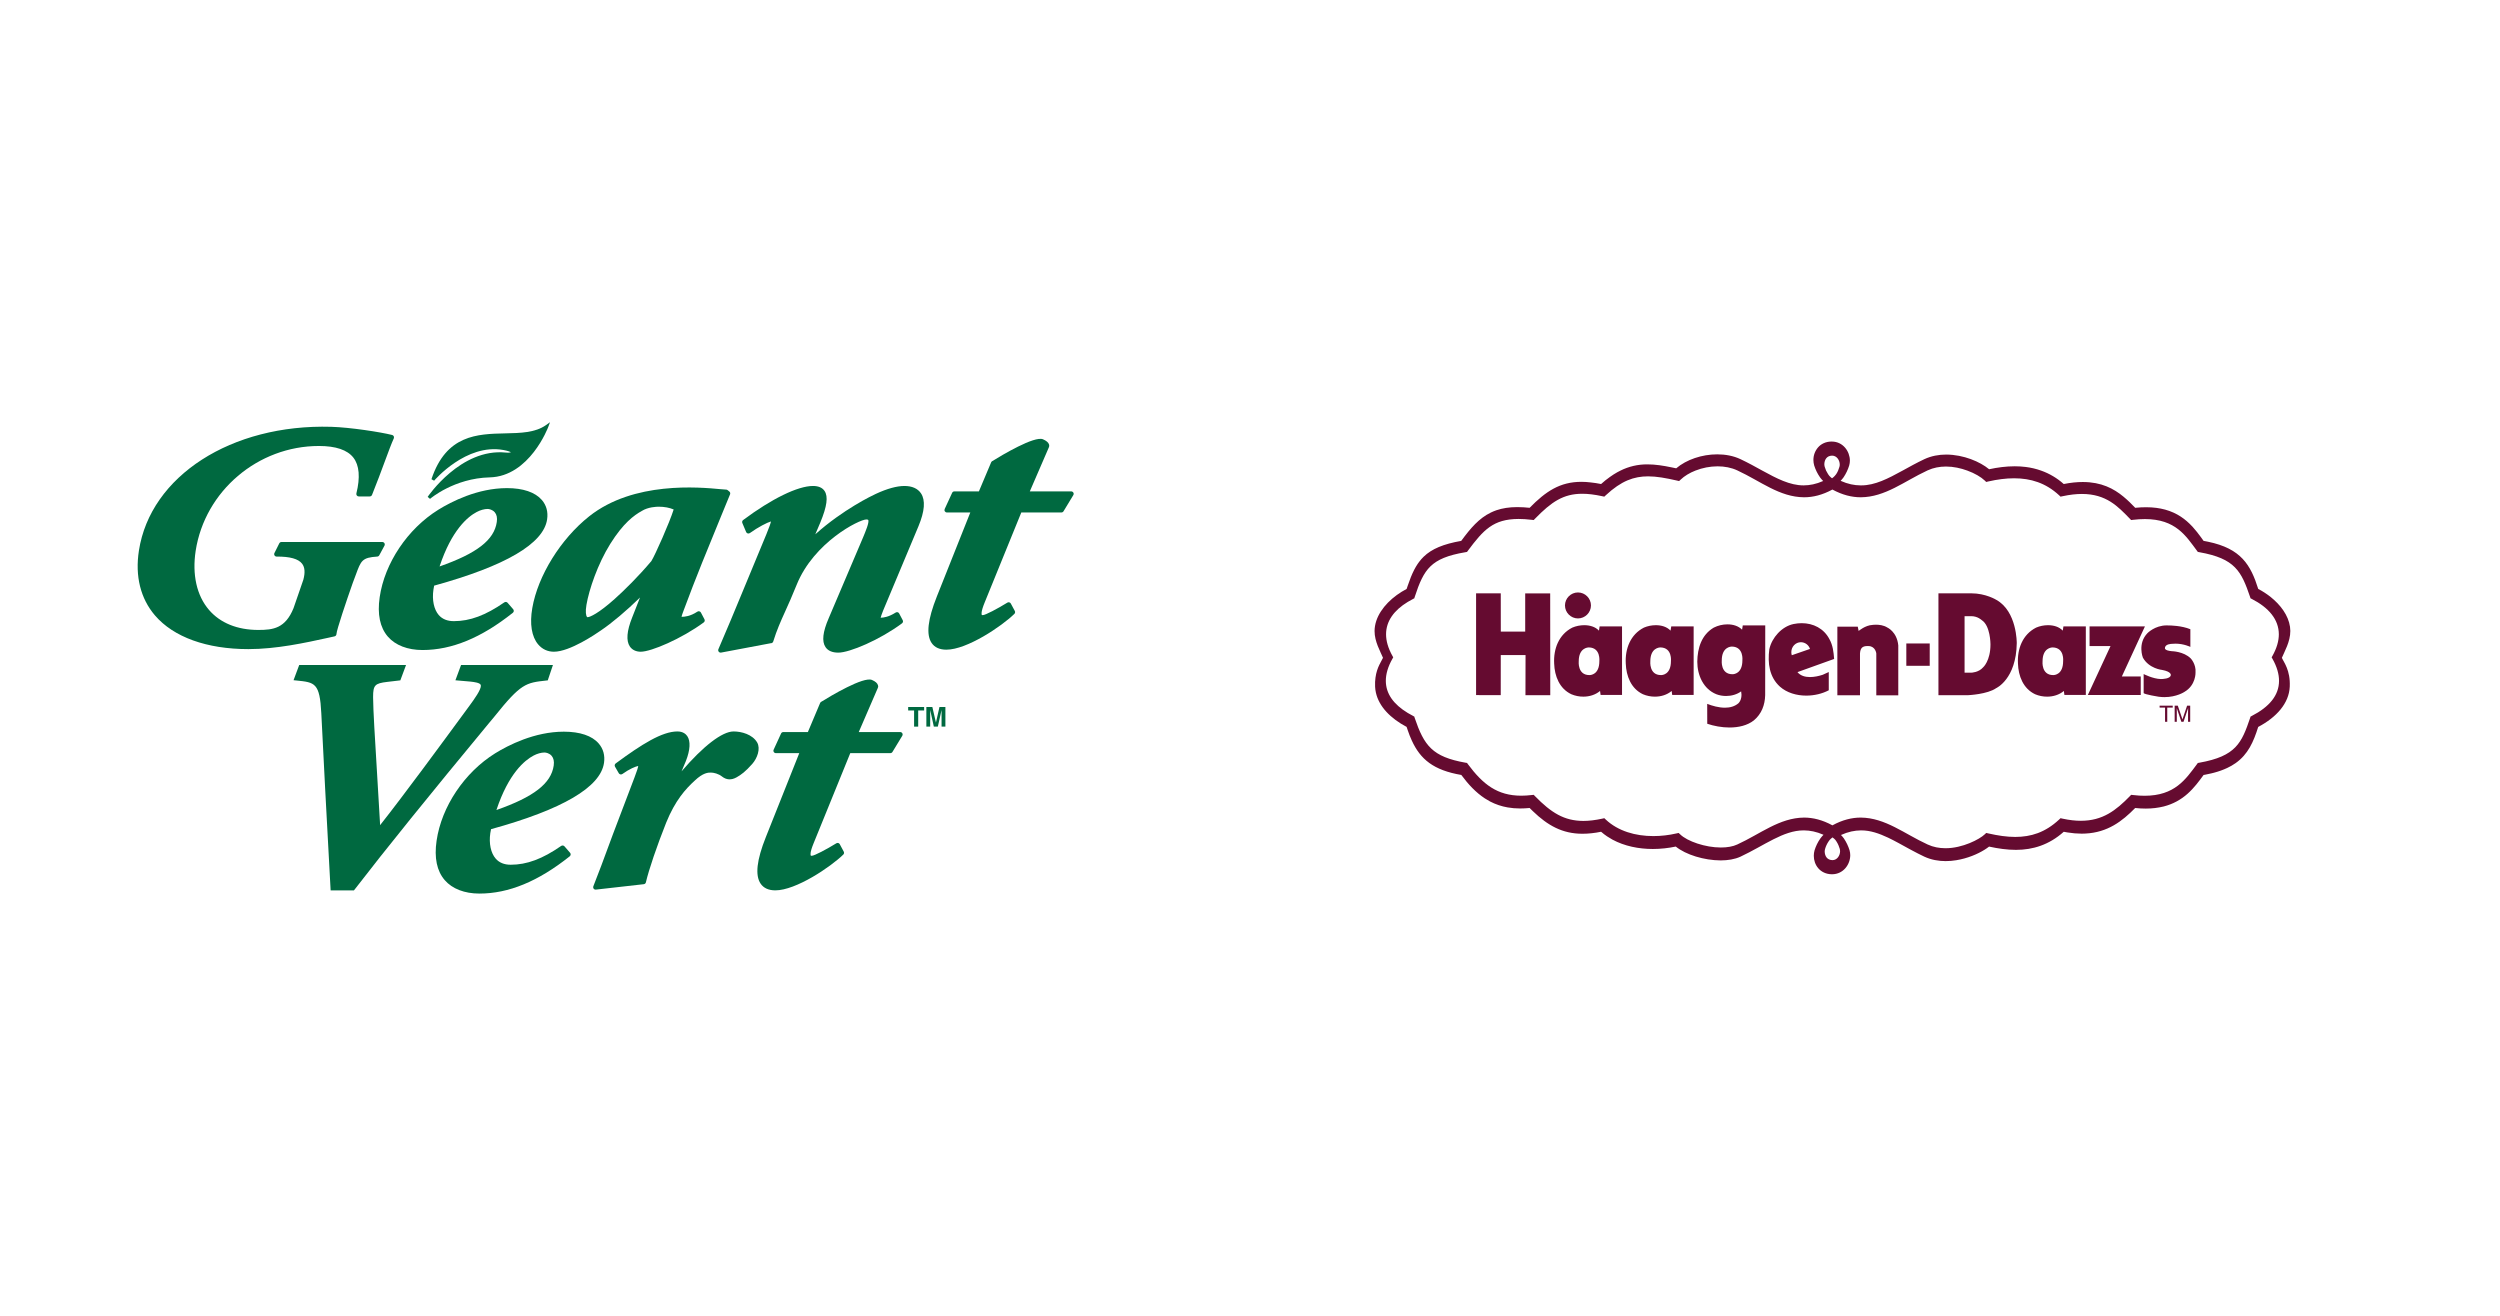 <?xml version="1.0" encoding="UTF-8" standalone="no"?>
<svg xmlns="http://www.w3.org/2000/svg" xmlns:xlink="http://www.w3.org/1999/xlink" xmlns:serif="http://www.serif.com/" width="100%" height="100%" viewBox="0 0 304 160" version="1.1" xml:space="preserve" style="fill-rule:evenodd;clip-rule:evenodd;stroke-linejoin:round;stroke-miterlimit:2;">
    <rect x="0" y="0" width="304" height="160" style="fill:#fff;"></rect>
    <g>
        <path d="M273.818,87.058l-0.151,0.079l-0.044,0.143c-1.04,3.064 -1.72,4.673 -6.179,5.465l-0.189,0.033l-0.097,0.136c-1.399,1.877 -2.712,3.844 -6.361,3.852c-0.429,0 -0.893,-0.023 -1.399,-0.088l-0.251,-0.026l-0.156,0.163c-1.693,1.739 -3.314,2.992 -5.955,2.993c-0.66,-0 -1.391,-0.078 -2.21,-0.255l-0.263,-0.06l-0.178,0.17c-1.701,1.579 -3.42,2.103 -5.328,2.109c-1.034,0 -2.12,-0.164 -3.266,-0.425l-0.266,-0.06l-0.181,0.17c-0.62,0.599 -2.704,1.687 -4.742,1.687l-0.047,-0c-0.737,-0.003 -1.465,-0.132 -2.152,-0.452c-2.802,-1.279 -5.133,-3.246 -8.126,-3.273l-0.012,-0c-1.089,-0 -2.235,0.284 -3.442,0.944c-1.213,-0.661 -2.36,-0.944 -3.45,-0.944c-2.995,0.027 -5.323,1.994 -8.125,3.273c-0.521,0.244 -1.212,0.365 -1.972,0.365l-0.04,0c-1.849,0 -4.047,-0.743 -4.93,-1.6l-0.187,-0.17l-0.265,0.06c-0.919,0.212 -1.858,0.32 -2.8,0.322c-2.177,0 -4.285,-0.598 -5.788,-2.006l-0.182,-0.17l-0.264,0.06c-0.855,0.184 -1.606,0.273 -2.286,0.273c-2.324,-0.006 -3.907,-0.993 -5.876,-3.011l-0.159,-0.163l-0.251,0.026c-0.447,0.052 -0.866,0.08 -1.263,0.08c-2.904,-0.006 -4.646,-1.362 -6.495,-3.844l-0.098,-0.139l-0.191,-0.03c-4.031,-0.719 -5.025,-2.061 -6.181,-5.465l-0.04,-0.143l-0.151,-0.079l0.007,-0c-0.222,-0.113 -0.44,-0.234 -0.653,-0.363c-1.724,-1.044 -2.661,-2.332 -2.666,-3.904c0,-0.815 0.25,-1.719 0.814,-2.704l0.086,-0.157l-0.086,-0.151c-0.545,-0.969 -0.785,-1.849 -0.785,-2.647c0.002,-1.607 0.968,-2.921 2.637,-3.937c0.207,-0.128 0.423,-0.249 0.653,-0.364l-0.007,-0l0.151,-0.074l0.04,-0.137c0.566,-1.751 1.082,-2.942 1.932,-3.758c0.85,-0.817 2.069,-1.345 4.249,-1.713l0.191,-0.034l0.098,-0.137c1.913,-2.565 3.101,-3.858 6.162,-3.872c0.479,-0 1.011,0.033 1.595,0.103l0.252,0.03l0.159,-0.162c2.01,-2.068 3.458,-3.032 5.741,-3.034c0.705,-0 1.496,0.092 2.421,0.295l0.264,0.056l0.182,-0.17c1.906,-1.771 3.422,-2.293 5.142,-2.299c1.044,-0 2.184,0.209 3.503,0.511l0.266,0.063l0.184,-0.172c0.474,-0.45 1.101,-0.829 1.806,-1.104c0.856,-0.337 1.768,-0.513 2.689,-0.517l0.005,0c0.846,0 1.674,0.158 2.387,0.491l0.055,0.026c2.778,1.288 5.093,3.226 8.066,3.246l0.012,0c1.089,0 2.234,-0.283 3.442,-0.94c1.207,0.657 2.354,0.94 3.442,0.94l0.012,0c2.973,-0.02 5.295,-1.958 8.071,-3.246c0.018,-0.011 0.036,-0.018 0.055,-0.026c0.703,-0.325 1.455,-0.462 2.219,-0.465l0.02,0c0.891,0 1.792,0.199 2.582,0.491c0.914,0.332 1.682,0.791 2.12,1.21l0.179,0.173l0.268,-0.062c1.076,-0.244 2.125,-0.384 3.122,-0.384c2.025,0.003 3.845,0.559 5.472,2.064l0.178,0.17l0.263,-0.056c0.884,-0.191 1.657,-0.272 2.339,-0.272c2.968,-0 4.383,1.528 5.826,3.011l0.156,0.162l0.251,-0.03c0.474,-0.058 0.951,-0.088 1.429,-0.089c3.739,0.006 4.976,2.044 6.331,3.858l0.097,0.135l0.189,0.036c4.355,0.774 5.105,2.312 6.179,5.471l0.044,0.137l0.151,0.074c2.064,1.06 3.285,2.496 3.29,4.301c-0,0.798 -0.244,1.678 -0.787,2.647l-0.088,0.151l0.088,0.157c0.56,0.985 0.811,1.889 0.811,2.704c-0.004,1.76 -1.175,3.167 -3.314,4.267Zm-50.978,17.534l-0.017,-0c-0.65,-0.012 -0.921,-0.495 -0.941,-1.032c-0,-0.11 0.017,-0.216 0.043,-0.319c0.091,-0.32 0.231,-0.624 0.416,-0.902c0.104,-0.174 0.204,-0.268 0.3,-0.356l0.191,-0.155l0.194,0.15c0.11,0.093 0.187,0.18 0.296,0.358c0.181,0.277 0.331,0.652 0.401,0.905c0.021,0.087 0.032,0.175 0.032,0.263c-0.004,0.541 -0.367,1.082 -0.915,1.088Zm-0.958,-47.836c-0.027,-0.104 -0.042,-0.211 -0.044,-0.319c0.02,-0.535 0.293,-1.02 0.941,-1.031l0.015,0c0.554,0.006 0.917,0.547 0.919,1.084c-0,0.093 -0.01,0.182 -0.035,0.266c-0.044,0.159 -0.099,0.315 -0.163,0.467c-0.065,0.153 -0.144,0.299 -0.237,0.437c-0.124,0.176 -0.216,0.256 -0.324,0.36l-0.178,0.14l-0.163,-0.131c-0.126,-0.106 -0.233,-0.231 -0.318,-0.371c-0.092,-0.139 -0.174,-0.284 -0.245,-0.435c-0.067,-0.151 -0.123,-0.307 -0.168,-0.467Zm56.623,19.977c-0.011,-1.393 -0.803,-2.721 -1.982,-3.787c-0.133,-0.122 -0.27,-0.239 -0.411,-0.351c-0.471,-0.374 -0.977,-0.702 -1.511,-0.981c-0.921,-2.923 -2.082,-4.904 -6.096,-5.738c-0.118,-0.023 -0.237,-0.049 -0.361,-0.071l-0.186,-0.034c-0.016,-0.018 -0.029,-0.039 -0.044,-0.06c-0.098,-0.135 -0.194,-0.272 -0.296,-0.409c-0.297,-0.414 -0.617,-0.813 -0.956,-1.193l-0.055,-0.064l-0.051,-0.051c-0.792,-0.848 -1.808,-1.622 -3.271,-2.024c-0.345,-0.093 -0.696,-0.163 -1.051,-0.211c-0.391,-0.052 -0.809,-0.079 -1.26,-0.079l-0.023,-0c-0.411,-0 -0.847,0.02 -1.309,0.068c-0.426,-0.444 -0.891,-0.915 -1.428,-1.355c-1.168,-0.971 -2.681,-1.781 -4.945,-1.781l-0.006,0c-0.701,0 -1.467,0.076 -2.312,0.245c-0.802,-0.72 -1.739,-1.275 -2.756,-1.634c-0.603,-0.214 -1.228,-0.362 -1.864,-0.441c-0.438,-0.055 -0.878,-0.082 -1.319,-0.082l-0.03,-0c-1.019,-0 -2.061,0.133 -3.104,0.359c-1.088,-0.904 -3.082,-1.773 -5.214,-1.785c-0.888,-0 -1.806,0.161 -2.66,0.56c-0.936,0.441 -1.809,0.928 -2.645,1.389c-1.762,0.965 -3.354,1.799 -5.022,1.799l-0.092,-0c-0.756,-0.003 -1.548,-0.161 -2.424,-0.554c0.131,-0.133 0.25,-0.284 0.359,-0.429c0.297,-0.443 0.527,-0.927 0.683,-1.436c0.057,-0.2 0.084,-0.403 0.084,-0.602c-0.005,-1.105 -0.823,-2.302 -2.198,-2.309l-0.045,0c-0.696,0.003 -1.268,0.291 -1.634,0.717c-0.364,0.424 -0.563,0.965 -0.559,1.524c0,0.225 0.034,0.449 0.095,0.668c0.162,0.514 0.401,1.001 0.709,1.443c0.116,0.155 0.243,0.308 0.381,0.446c-0.856,0.379 -1.635,0.529 -2.373,0.532l-0.009,-0c-1.663,-0 -3.258,-0.834 -5.021,-1.799c-0.836,-0.461 -1.71,-0.948 -2.646,-1.389c-0.872,-0.412 -1.851,-0.586 -2.832,-0.586c-1.861,0.001 -3.738,0.637 -4.988,1.698c-0.183,-0.039 -0.356,-0.074 -0.536,-0.11c-1.033,-0.216 -2.003,-0.369 -2.954,-0.369l-0.039,0c-1.126,-0.005 -2.238,0.254 -3.246,0.756c-0.132,0.064 -0.266,0.133 -0.398,0.206c-0.296,0.166 -0.593,0.358 -0.891,0.571c-0.374,0.263 -0.731,0.55 -1.069,0.857c-0.425,-0.087 -0.853,-0.153 -1.284,-0.197c-0.367,-0.045 -0.736,-0.069 -1.106,-0.07l-0.016,0c-2.591,0 -4.331,1.164 -6.282,3.158c-0.491,-0.053 -0.984,-0.081 -1.478,-0.084l-0.044,0c-0.973,0 -1.797,0.135 -2.52,0.382c-0.228,0.079 -0.451,0.171 -0.668,0.276c-1.442,0.694 -2.481,1.908 -3.609,3.449c-2.163,0.381 -3.577,0.966 -4.568,1.924c-0.199,0.192 -0.382,0.401 -0.547,0.623c-0.066,0.086 -0.129,0.174 -0.19,0.264c-0.15,0.226 -0.288,0.46 -0.412,0.701c-0.294,0.567 -0.541,1.207 -0.787,1.931c-0.045,0.129 -0.089,0.263 -0.135,0.4c-0.413,0.216 -0.813,0.466 -1.187,0.735c-1.572,1.143 -2.704,2.721 -2.712,4.384c-0.009,1.284 0.722,2.522 1.024,3.254c-0.168,0.407 -0.742,1.122 -0.915,2.425c-0.045,0.324 -0.062,0.687 -0.045,1.09c0.011,0.243 0.045,0.485 0.097,0.721c0.376,1.7 1.783,3.136 3.735,4.167c0.046,0.139 0.092,0.276 0.138,0.409c0.141,0.424 0.305,0.839 0.491,1.245c1.046,2.286 2.64,3.612 6.022,4.19c0.865,1.169 1.783,2.141 2.856,2.846c0.206,0.135 0.421,0.261 0.64,0.379c0.673,0.351 1.397,0.595 2.144,0.723c0.474,0.083 0.972,0.127 1.504,0.127l0.023,0c0.368,0 0.746,-0.02 1.142,-0.059c0.048,0.05 0.096,0.096 0.142,0.142c0.085,0.085 0.169,0.168 0.255,0.249c1.795,1.731 3.581,2.742 6.014,2.742l0.02,0c0.701,0 1.449,-0.078 2.258,-0.242c0.232,0.203 0.478,0.392 0.731,0.562c0.212,0.141 0.432,0.272 0.655,0.396c1.47,0.791 3.192,1.136 4.904,1.136c0.942,0 1.886,-0.105 2.79,-0.295c1.229,0.998 3.444,1.675 5.462,1.685c0.867,-0.004 1.706,-0.133 2.411,-0.457c2.912,-1.37 5.211,-3.195 7.662,-3.195l0.052,0c0.741,0.006 1.517,0.155 2.378,0.535c-0.138,0.139 -0.266,0.288 -0.382,0.447c-0.31,0.441 -0.548,0.928 -0.707,1.442c-0.061,0.217 -0.092,0.442 -0.091,0.667c-0,0.538 0.175,1.092 0.553,1.525c0.367,0.424 0.938,0.713 1.634,0.719l0.047,-0c1.374,-0.011 2.193,-1.206 2.198,-2.311c-0.001,-0.204 -0.029,-0.406 -0.083,-0.602c-0.158,-0.509 -0.389,-0.992 -0.685,-1.435c-0.108,-0.152 -0.228,-0.295 -0.359,-0.427c0.876,-0.397 1.668,-0.554 2.424,-0.56l0.049,0c1.091,0 2.15,0.364 3.249,0.881c0.824,0.393 1.671,0.874 2.567,1.364c0.104,0.056 0.213,0.113 0.319,0.171c0.494,0.265 1.002,0.53 1.532,0.779c0.836,0.387 1.73,0.541 2.596,0.541c0.428,-0.002 0.854,-0.038 1.275,-0.107c1.378,-0.222 2.601,-0.748 3.435,-1.268c0.195,-0.119 0.383,-0.25 0.562,-0.391c1.105,0.24 2.19,0.397 3.255,0.397l0.029,-0c2.043,-0 4.025,-0.612 5.797,-2.199c0.156,0.03 0.31,0.056 0.459,0.082c0.57,0.095 1.146,0.144 1.724,0.147l0.007,-0c0.155,-0 0.304,-0.006 0.453,-0.014c2.692,-0.136 4.46,-1.491 6.044,-3.106c0.45,0.05 0.875,0.07 1.28,0.07l0.012,0c0.749,0.003 1.495,-0.086 2.222,-0.266l0,-0.003c1.065,-0.276 2.047,-0.805 2.864,-1.542c0.797,-0.709 1.396,-1.53 1.94,-2.275l0.204,-0.037c0.258,-0.049 0.507,-0.101 0.744,-0.159c0.123,-0.03 0.242,-0.06 0.359,-0.091c0.539,-0.142 1.064,-0.332 1.569,-0.567c0.356,-0.166 0.697,-0.363 1.019,-0.588c1.507,-1.066 2.171,-2.569 2.748,-4.401c2.229,-1.173 3.743,-2.872 3.835,-4.889c0.095,-2.022 -0.748,-3.007 -0.957,-3.515c0.301,-0.732 1.032,-1.97 1.026,-3.254Z" style="fill:#650b30;fill-rule:nonzero;"></path>
        <path d="M263.538,87.773l-0.268,-0l0,-1.732l-0.662,0l-0,-0.231l1.596,-0l0,0.231l-0.666,0l0,1.732Zm2.79,-0l-0.262,-0l0,-1.164c0,-0.054 0.013,-0.304 0.013,-0.485l-0.013,0l-0.55,1.649l-0.26,-0l-0.557,-1.648l-0.004,0c-0,0.18 0.004,0.43 0.004,0.484l-0,1.164l-0.26,-0l0,-1.963l0.381,-0l0.566,1.66l0.004,-0l0.561,-1.66l0.377,-0l-0,1.963Zm-77.817,-3.236l-3.016,0l0.011,-4.88l-3.014,-0l-0.003,4.873l-2.998,-0.006l-0,-12.375l3.001,0l0.005,4.658l2.967,0l-0,-4.648l3.038,-0l0.009,12.378Zm4.02,0.176c-0.499,0.001 -0.994,-0.099 -1.454,-0.292c-1.456,-0.685 -2.04,-2.222 -2.091,-3.727c-0.097,-1.805 0.57,-3.539 2.206,-4.376c0.46,-0.195 0.954,-0.295 1.453,-0.295c0.671,-0 1.345,0.19 1.788,0.663l0.081,-0.518l2.724,0l0,8.338l-2.605,0l-0.067,-0.485c-0.565,0.475 -1.3,0.692 -2.035,0.692Zm0.68,-5.986c-0.145,-0 -1.238,0.055 -1.238,1.694c0,-0 -0.168,1.669 1.295,1.669l0.015,0c0.142,0 1.197,-0.054 1.197,-1.691c-0,-0 0.186,-1.63 -1.253,-1.672l-0.016,-0Zm-1.329,-3.526c-0.001,0 -0.001,0 -0.002,0c-0.866,0 -1.579,-0.713 -1.579,-1.58c-0,-0.866 0.712,-1.579 1.578,-1.579c0.001,-0 0.001,-0 0.001,-0c0.867,-0 1.58,0.713 1.58,1.579c0,0.867 -0.712,1.579 -1.578,1.58Zm18.429,13.264c-0.952,0 -1.912,-0.185 -2.71,-0.456l-0.006,-2.419c0.619,0.242 1.403,0.466 2.154,0.466c0.605,-0 1.193,-0.146 1.656,-0.55c0.348,-0.366 0.417,-0.936 0.318,-1.435c-0.5,0.372 -1.169,0.561 -1.834,0.561c-0.407,0 -0.813,-0.071 -1.175,-0.211c-1.587,-0.635 -2.323,-2.32 -2.323,-3.958c0.021,-1.656 0.519,-3.276 2.005,-4.145c0.517,-0.26 1.088,-0.396 1.667,-0.396c0.664,-0 1.323,0.189 1.774,0.647l0.084,-0.519l2.734,-0l-0.01,8.487c-0.033,1.205 -0.436,2.271 -1.371,3.059c-0.795,0.627 -1.87,0.869 -2.963,0.869Zm0.292,-9.842c-0.147,0 -1.237,0.057 -1.237,1.693c-0,0 -0.168,1.67 1.295,1.67l0.015,-0c0.137,-0 1.198,-0.054 1.198,-1.689c-0,-0 0.183,-1.634 -1.255,-1.674l-0.016,0Zm38.325,6.09c-0.5,0.001 -0.995,-0.098 -1.457,-0.292c-1.452,-0.685 -2.038,-2.222 -2.087,-3.727c-0.1,-1.805 0.567,-3.539 2.206,-4.376c0.459,-0.195 0.952,-0.295 1.451,-0.295c0.674,-0 1.346,0.19 1.79,0.663l0.082,-0.518l2.722,0l-0,8.338l-2.604,0l-0.067,-0.485c-0.566,0.475 -1.301,0.692 -2.036,0.692Zm0.68,-5.986c-0.146,-0 -1.234,0.055 -1.234,1.694c-0,-0 -0.169,1.669 1.289,1.669l0.017,0c0.142,0 1.195,-0.054 1.195,-1.691c0,-0 0.189,-1.63 -1.252,-1.672l-0.015,-0Zm10.705,5.785l-6.432,-0l2.758,-5.951l-2.549,-0l0,-2.392l6.734,0l-2.807,6.087l2.296,0l0,2.256Z" style="fill:#650b30;fill-rule:nonzero;"></path>
        <path d="M263.192,84.77c-0.224,-0 -0.459,-0.016 -0.707,-0.049c0,0 -1.692,-0.271 -1.817,-0.439l-0,-2.318c-0,-0 1.127,0.586 2.087,0.608l0.019,-0c0.155,-0 1.155,-0.02 1.194,-0.482c-0,0 0.102,-0.417 -1.066,-0.628c-0,0 -1.584,-0.155 -2.327,-1.492c0,-0 -0.678,-1.701 0.553,-2.976c-0,-0 0.9,-0.946 2.339,-0.946c0.071,0 0.146,0.002 0.219,0.007l0.027,0c0.204,0 1.556,0.017 2.635,0.459l-0,2.149c-0,0 -0.795,-0.394 -1.808,-0.394c-0.124,-0 -0.255,0.007 -0.385,0.02l-0.013,0c-0.108,0 -0.884,0.019 -0.884,0.524c-0,-0 -0.085,0.291 0.835,0.373c-0,0 1.442,0.022 2.297,0.877c0,0 0.669,0.691 0.585,1.715c0,-0 0.061,1.544 -1.357,2.36c0,-0 -0.931,0.632 -2.426,0.632Zm-31.383,-6.524l2.845,-0l0,2.716l-2.845,-0l0,-2.716Zm-0.978,6.309l-2.673,0l0,-5.096c0,0 -0.086,-0.855 -0.922,-0.898c-0.047,-0.002 -0.095,-0.004 -0.141,-0.004c-0.682,-0 -0.871,0.293 -0.92,0.902l-0,5.087l-2.752,-0l0,-8.344l2.482,0l0.104,0.521c-0,-0 0.813,-0.688 1.669,-0.731c0,-0 0.18,-0.029 0.445,-0.029c0.377,-0 0.929,0.059 1.372,0.342c-0,0 1.17,0.502 1.336,2.173l0,6.077Zm-29.593,0.158c-0.5,0.001 -0.995,-0.099 -1.456,-0.292c-1.451,-0.685 -2.035,-2.222 -2.088,-3.727c-0.1,-1.805 0.567,-3.539 2.205,-4.376c0.46,-0.195 0.954,-0.295 1.453,-0.295c0.672,-0 1.344,0.19 1.786,0.663l0.087,-0.518l2.722,0l-0,8.338l-2.607,0l-0.067,-0.485c-0.565,0.475 -1.299,0.692 -2.035,0.692Zm0.679,-5.986c-0.144,-0 -1.238,0.055 -1.238,1.694c0,-0 -0.165,1.669 1.295,1.669l0.016,0c0.145,0 1.195,-0.054 1.195,-1.691c0,-0 0.188,-1.63 -1.252,-1.672l-0.016,-0Zm37.432,5.806l-3.634,0l0,-12.384l3.884,0l0.104,-0.001c1.784,0 3.049,0.794 3.049,0.794c2.528,1.399 2.486,5.263 2.486,5.263c-0.062,4.387 -2.505,5.474 -2.505,5.474c-1.065,0.751 -3.384,0.854 -3.384,0.854Zm-0.457,-9.606l-0,6.869l0.835,0c0,0 0.876,-0.018 1.418,-0.645c0,0 0.897,-0.771 0.897,-2.8c0,-0.062 -0.009,-2.275 -1.063,-2.943c-0,0 -0.489,-0.481 -1.274,-0.481l-0.813,-0Zm-19.246,9.66c-1.179,-0 -2.353,-0.339 -3.198,-1.084c-1.301,-1.17 -1.515,-2.863 -1.299,-4.557c0.312,-1.414 1.516,-2.761 2.936,-3.062c0.335,-0.07 0.672,-0.106 0.999,-0.106c1.408,0 2.7,0.643 3.376,1.946c0.416,0.74 0.504,1.549 0.571,2.404l-4.459,1.602c0.37,0.443 0.928,0.6 1.522,0.6c0.526,-0 1.076,-0.122 1.544,-0.275l0.74,-0.336l0.001,2.218c-0.797,0.421 -1.769,0.65 -2.733,0.65Zm-0.656,-6.494c-0.642,0 -1.165,0.538 -1.165,1.211c-0,0.127 0.02,0.255 0.057,0.373l2.213,-0.766c-0.151,-0.482 -0.599,-0.814 -1.105,-0.818Z" style="fill:#650b30;fill-rule:nonzero;"></path>
    </g>
    <g>
        <g>
            <path d="M60.12,87.138c3.234,-4.045 3.824,-4.112 6.302,-4.385l0.187,-0.02l0.628,-1.87l-11.171,-0l-0.688,1.86l1.798,0.156c0.533,0.055 1.164,0.15 1.273,0.393c0.013,0.034 0.025,0.079 0.025,0.126c-0,0.487 -0.739,1.545 -1.402,2.441c-0.004,0.002 -0.898,1.223 -0.898,1.223c-2.169,2.953 -7.084,9.654 -9.951,13.276c-0.114,-2.083 -0.25,-4.352 -0.388,-6.561c-0.236,-3.861 -0.461,-7.51 -0.464,-8.907c-0.002,-0.039 -0.002,-0.079 -0.002,-0.118c0,-1.442 0.225,-1.655 1.719,-1.832l1.593,-0.187l0.695,-1.87l-12.991,-0l-0.69,1.853l0.379,0.037c2.215,0.226 2.813,0.285 2.997,3.973c0.181,3.813 0.703,13.76 1.119,21.274l0.015,0.278l2.831,-0l0.089,-0.114c3.666,-4.765 9.148,-11.55 16.283,-20.17l0.712,-0.856Z" style="fill:#006940;fill-rule:nonzero;"></path>
            <path d="M61.495,55.032c-5.464,-0.553 -9.447,5.326 -9.49,5.385l0.284,0.247c0.028,-0.025 2.939,-2.513 7.257,-2.615c4.848,-0.112 7.104,-6.077 7.124,-6.138l0.211,-0.569l-0.495,0.354c-1.309,0.921 -3.084,0.963 -4.966,1.002c-3.354,0.075 -7.161,0.161 -8.955,5.575l0.324,0.179c0.039,-0.045 3.893,-4.56 8.433,-3.73c0.54,0.097 0.8,0.209 0.91,0.278c-0.107,0.035 -0.317,0.065 -0.637,0.032" style="fill:#006940;fill-rule:nonzero;"></path>
            <path d="M109.461,89.018l-5.036,-0l2.311,-5.346c0.038,-0.068 0.079,-0.189 0.024,-0.353c-0.073,-0.246 -0.308,-0.455 -0.729,-0.636c-1.023,-0.444 -4.999,1.929 -6.189,2.667c-0.051,0.032 -0.093,0.081 -0.116,0.137l-1.489,3.531l-2.984,-0c-0.118,-0 -0.224,0.066 -0.273,0.172l-0.905,1.972c-0.044,0.092 -0.037,0.198 0.02,0.284c0.053,0.086 0.149,0.136 0.252,0.136l2.844,-0l-4.066,10.213c-1.115,2.795 -1.318,4.647 -0.635,5.656c0.368,0.541 0.969,0.817 1.791,0.817c2.503,0 6.709,-2.836 8.264,-4.352c0.096,-0.092 0.119,-0.236 0.054,-0.358l-0.483,-0.901c-0.038,-0.073 -0.106,-0.124 -0.183,-0.148c-0.083,-0.02 -0.167,-0.007 -0.236,0.037c-1.186,0.731 -2.671,1.519 -2.993,1.519c-0.037,-0 -0.097,-0.003 -0.115,-0.027c-0.025,-0.045 -0.143,-0.313 0.35,-1.508c0,-0.004 3.87,-9.513 4.453,-10.948l4.872,-0c0.11,-0 0.206,-0.056 0.256,-0.142l1.196,-1.969c0.055,-0.092 0.06,-0.208 0.005,-0.302c-0.051,-0.094 -0.152,-0.151 -0.26,-0.151" style="fill:#006940;fill-rule:nonzero;"></path>
            <path d="M57.958,62.265c0.441,-0.236 0.94,-0.376 1.335,-0.376c0.179,-0 0.593,0.085 0.867,0.401c0.241,0.278 0.328,0.68 0.249,1.189c-0.314,2.18 -2.414,3.811 -6.958,5.402c1.471,-4.441 3.438,-6.052 4.507,-6.616m-10.791,15.152c0.908,1.048 2.404,1.626 4.212,1.626c3.561,0 7.152,-1.483 10.985,-4.531c0.064,-0.053 0.104,-0.124 0.112,-0.206c0.007,-0.085 -0.022,-0.164 -0.072,-0.223l-0.681,-0.785c-0.099,-0.115 -0.275,-0.136 -0.398,-0.049c-2.28,1.581 -4.174,2.283 -6.142,2.283c-0.783,0 -1.398,-0.248 -1.831,-0.744c-0.586,-0.68 -0.827,-1.83 -0.646,-3.079c0.018,-0.148 0.048,-0.338 0.087,-0.495c8.688,-2.395 13.309,-5.103 13.738,-8.06c0.134,-0.906 -0.089,-1.721 -0.643,-2.359c-0.814,-0.94 -2.282,-1.44 -4.239,-1.44c-3.574,0 -6.775,1.654 -8.36,2.637c-3.725,2.318 -6.518,6.486 -7.118,10.623c-0.303,2.072 0.034,3.686 0.996,4.802" style="fill:#006940;fill-rule:nonzero;"></path>
            <path d="M40.678,77.383c0.135,-0.03 0.233,-0.148 0.236,-0.286c0.01,-0.469 1.219,-4.056 1.979,-6.209c0.144,-0.365 0.269,-0.702 0.375,-0.999c0.632,-1.728 0.766,-2.09 2.607,-2.209c0.101,-0.007 0.193,-0.064 0.243,-0.154l0.635,-1.177c0.048,-0.092 0.047,-0.203 -0.005,-0.295c-0.055,-0.09 -0.151,-0.147 -0.258,-0.147l-12.266,0c-0.113,0 -0.213,0.065 -0.265,0.166l-0.588,1.178c-0.047,0.091 -0.04,0.2 0.013,0.29c0.055,0.087 0.152,0.139 0.254,0.139c1.629,-0.01 2.641,0.273 3.096,0.865c0.338,0.441 0.388,1.081 0.151,1.956c0.009,-0.02 -1.193,3.457 -1.193,3.457c-0.997,2.449 -2.464,2.643 -4.273,2.643c-2.561,-0 -4.64,-0.845 -6.011,-2.445c-1.487,-1.734 -2.059,-4.286 -1.613,-7.184c1.124,-7.264 7.567,-12.741 14.987,-12.741c2.043,-0 3.452,0.474 4.187,1.413c0.726,0.933 0.851,2.399 0.368,4.352c-0.023,0.09 -0.002,0.184 0.053,0.255c0.057,0.073 0.142,0.115 0.236,0.115l1.334,-0c0.122,-0 0.232,-0.072 0.278,-0.185c0.615,-1.524 1.117,-2.889 1.563,-4.091c0.442,-1.196 0.79,-2.138 1.085,-2.785c0.034,-0.083 0.032,-0.172 -0.003,-0.253c-0.041,-0.08 -0.112,-0.138 -0.197,-0.159c-1.403,-0.352 -5.069,-0.924 -7.403,-0.994c-12.149,-0.355 -21.989,5.981 -23.391,15.055c-0.482,3.105 0.195,5.83 1.951,7.879c2.263,2.644 6.302,4.099 11.365,4.099c3.402,-0 6.898,-0.763 9.706,-1.38l0.764,-0.169Z" style="fill:#006940;fill-rule:nonzero;"></path>
            <path d="M130.52,59.905c-0.053,-0.096 -0.152,-0.152 -0.26,-0.152l-5.035,-0l2.312,-5.346c0.034,-0.067 0.073,-0.188 0.027,-0.354c-0.076,-0.247 -0.317,-0.452 -0.733,-0.634c-1.03,-0.447 -4.999,1.927 -6.19,2.664c-0.055,0.034 -0.094,0.082 -0.118,0.139l-1.489,3.531l-2.983,-0c-0.12,-0 -0.221,0.066 -0.27,0.173l-0.907,1.969c-0.041,0.094 -0.037,0.2 0.018,0.288c0.055,0.082 0.149,0.134 0.253,0.134l2.844,-0l-4.067,10.213c-1.112,2.797 -1.321,4.648 -0.636,5.657c0.366,0.541 0.97,0.814 1.793,0.814c2.503,-0 6.711,-2.832 8.267,-4.352c0.095,-0.092 0.115,-0.236 0.056,-0.352l-0.486,-0.904c-0.04,-0.075 -0.106,-0.126 -0.188,-0.149c-0.078,-0.02 -0.163,-0.008 -0.232,0.035c-1.188,0.732 -2.671,1.522 -2.995,1.522c-0.034,-0 -0.094,-0.006 -0.116,-0.028c-0.025,-0.044 -0.142,-0.318 0.35,-1.512c-0,0 3.871,-9.513 4.454,-10.944l4.876,-0c0.105,-0 0.2,-0.053 0.256,-0.142l1.194,-1.971c0.054,-0.092 0.057,-0.207 0.005,-0.299" style="fill:#006940;fill-rule:nonzero;"></path>
            <path d="M71.314,73.536c0.317,-1.845 1.361,-4.945 2.892,-7.397c1.591,-2.541 2.887,-3.479 3.841,-4.01c0.766,-0.478 1.772,-0.514 2.059,-0.514c0.686,-0 1.313,0.122 1.812,0.337c-0.51,1.617 -2.246,5.526 -2.708,6.269c-1.54,1.838 -3.319,3.59 -4.47,4.616c-1.954,1.75 -3.007,2.213 -3.29,2.213c-0.025,0 -0.044,-0.002 -0.071,-0.036c-0.125,-0.145 -0.214,-0.625 -0.065,-1.478m-5.877,4.82c0.492,0.585 1.154,0.894 1.917,0.894c1.943,0 5.111,-2.165 5.728,-2.597c1.308,-0.877 3.15,-2.432 4.744,-3.995l-0.949,2.413c-0.662,1.653 -0.759,2.848 -0.285,3.545c0.278,0.407 0.745,0.634 1.321,0.634c1.276,0 4.981,-1.59 7.662,-3.563c0.12,-0.09 0.156,-0.251 0.087,-0.381l-0.432,-0.821c-0.039,-0.074 -0.108,-0.129 -0.191,-0.149c-0.079,-0.019 -0.166,-0.007 -0.238,0.042c-0.87,0.575 -1.548,0.624 -1.926,0.63c0.043,-0.23 0.224,-0.691 0.289,-0.866c1.413,-3.825 2.986,-7.642 4.503,-11.334l1.107,-2.693c0.051,-0.122 0.016,-0.261 -0.084,-0.343l-0.208,-0.169c-0.056,-0.047 -0.131,-0.072 -0.206,-0.068c-0.072,0.005 -0.338,-0.021 -0.644,-0.05c-2.616,-0.244 -10.569,-0.989 -15.979,3.294c-3.466,2.745 -6.25,7.233 -6.926,11.163c-0.333,1.913 -0.08,3.48 0.71,4.414" style="fill:#006940;fill-rule:nonzero;"></path>
            <path d="M109.339,74.597c-0.039,-0.074 -0.104,-0.126 -0.186,-0.151c-0.084,-0.021 -0.168,-0.007 -0.234,0.038c-0.846,0.537 -1.451,0.619 -1.833,0.634c0.039,-0.171 0.138,-0.459 0.3,-0.863c-0.004,0.005 4.296,-10.255 4.296,-10.255c0.765,-1.829 0.869,-3.178 0.31,-4.011c-0.389,-0.585 -1.087,-0.895 -2.013,-0.895c-0.927,-0 -2.101,0.323 -3.476,0.961c-0.425,0.196 -3.972,1.882 -7.363,4.916l0.611,-1.434c0.815,-1.972 0.973,-3.155 0.516,-3.835c-0.267,-0.401 -0.745,-0.608 -1.407,-0.608c-1.848,-0 -5.024,1.552 -8.495,4.144c-0.111,0.084 -0.148,0.23 -0.097,0.358l0.462,1.1c0.036,0.083 0.106,0.145 0.195,0.17c0.088,0.025 0.182,0.008 0.256,-0.044c1.015,-0.729 2.112,-1.285 2.568,-1.415c-0.038,0.201 -0.17,0.63 -0.555,1.552l-2.898,6.995c-0.947,2.292 -1.929,4.662 -2.94,6.991c-0.044,0.098 -0.028,0.218 0.042,0.304c0.071,0.086 0.181,0.127 0.287,0.106l6.035,-1.138l0.021,-0c0.129,-0 0.246,-0.086 0.285,-0.211c0.431,-1.39 0.886,-2.401 1.462,-3.677c0.4,-0.884 0.851,-1.886 1.391,-3.228c2.091,-5.171 7.608,-7.934 8.467,-7.934c0.116,-0 0.204,0.021 0.228,0.057c0.165,0.252 -0.349,1.463 -0.62,2.115l-4.183,9.834c-0.722,1.663 -0.851,2.813 -0.396,3.504c0.294,0.453 0.825,0.684 1.565,0.684c1.375,0 5.06,-1.559 7.747,-3.566c0.117,-0.087 0.154,-0.248 0.084,-0.379l-0.432,-0.819Z" style="fill:#006940;fill-rule:nonzero;"></path>
            <path d="M92.075,90.291c-0.577,-0.992 -1.908,-1.346 -2.873,-1.346c-1.388,-0 -3.702,1.788 -6.324,4.851l0.533,-1.269c0.52,-1.335 0.577,-2.405 0.161,-3.016c-0.179,-0.258 -0.528,-0.566 -1.202,-0.566c-1.86,-0 -4.342,1.556 -7.504,3.892c-0.122,0.091 -0.155,0.259 -0.08,0.393l0.459,0.796c0.043,0.072 0.115,0.125 0.196,0.142c0.083,0.019 0.173,0 0.238,-0.049c0.878,-0.626 1.586,-0.909 1.929,-0.979c-0.023,0.177 -0.128,0.559 -0.448,1.386c-0,0.002 -2.595,6.83 -2.595,6.83c-0.004,0.002 -0.512,1.381 -0.512,1.381c-0.638,1.742 -1.196,3.243 -1.902,5.034c-0.036,0.1 -0.023,0.209 0.039,0.294c0.065,0.081 0.169,0.126 0.274,0.111l5.819,-0.658c0.127,-0.013 0.229,-0.104 0.258,-0.229c0.364,-1.561 1.331,-4.398 2.458,-7.236c1.101,-2.724 2.369,-4.114 3.466,-5.117c1.043,-0.991 1.652,-0.991 1.979,-0.991c0.358,0 0.931,0.149 1.339,0.47c0.541,0.433 1.143,0.468 1.779,0.111c0.58,-0.326 1.078,-0.695 1.909,-1.629c0.616,-0.697 1.032,-1.847 0.604,-2.606" style="fill:#006940;fill-rule:nonzero;"></path>
            <path d="M64.876,91.88c0.439,-0.236 0.937,-0.375 1.332,-0.375c0.179,-0 0.596,0.081 0.869,0.401c0.241,0.278 0.329,0.68 0.254,1.19c-0.317,2.176 -2.416,3.806 -6.966,5.402c1.475,-4.447 3.44,-6.053 4.511,-6.618m-5.164,8.946c8.686,-2.391 13.309,-5.103 13.736,-8.058c0.133,-0.904 -0.092,-1.721 -0.646,-2.358c-0.809,-0.944 -2.28,-1.439 -4.238,-1.439c-3.569,0 -6.768,1.653 -8.358,2.636c-3.726,2.318 -6.519,6.485 -7.116,10.62c-0.305,2.075 0.032,3.691 0.995,4.801c0.907,1.052 2.404,1.63 4.21,1.63c3.563,-0 7.154,-1.482 10.984,-4.531c0.066,-0.05 0.105,-0.126 0.114,-0.209c0.008,-0.079 -0.017,-0.162 -0.073,-0.222l-0.681,-0.784c-0.101,-0.114 -0.273,-0.134 -0.398,-0.049c-2.278,1.582 -4.169,2.288 -6.144,2.288c-0.781,0 -1.397,-0.252 -1.823,-0.748c-0.59,-0.678 -0.833,-1.83 -0.654,-3.077c0.021,-0.149 0.052,-0.338 0.092,-0.5" style="fill:#006940;fill-rule:nonzero;"></path>
            <path d="M111.653,86.393l0,1.964l-0.499,0l0,-1.964l-0.72,-0l-0,-0.422l1.941,-0l-0,0.422l-0.722,-0Z" style="fill:#006940;fill-rule:nonzero;"></path>
            <path d="M114.494,88.357l0,-1.994l-0.006,0l-0.446,1.994l-0.488,0l-0.436,-1.994l-0.006,0l0,1.994l-0.466,0l0,-2.386l0.728,-0l0.433,1.881l0.006,-0l0.425,-1.881l0.722,-0l-0,2.386l-0.466,0Z" style="fill:#006940;fill-rule:nonzero;"></path>
        </g>
    </g>
</svg>
